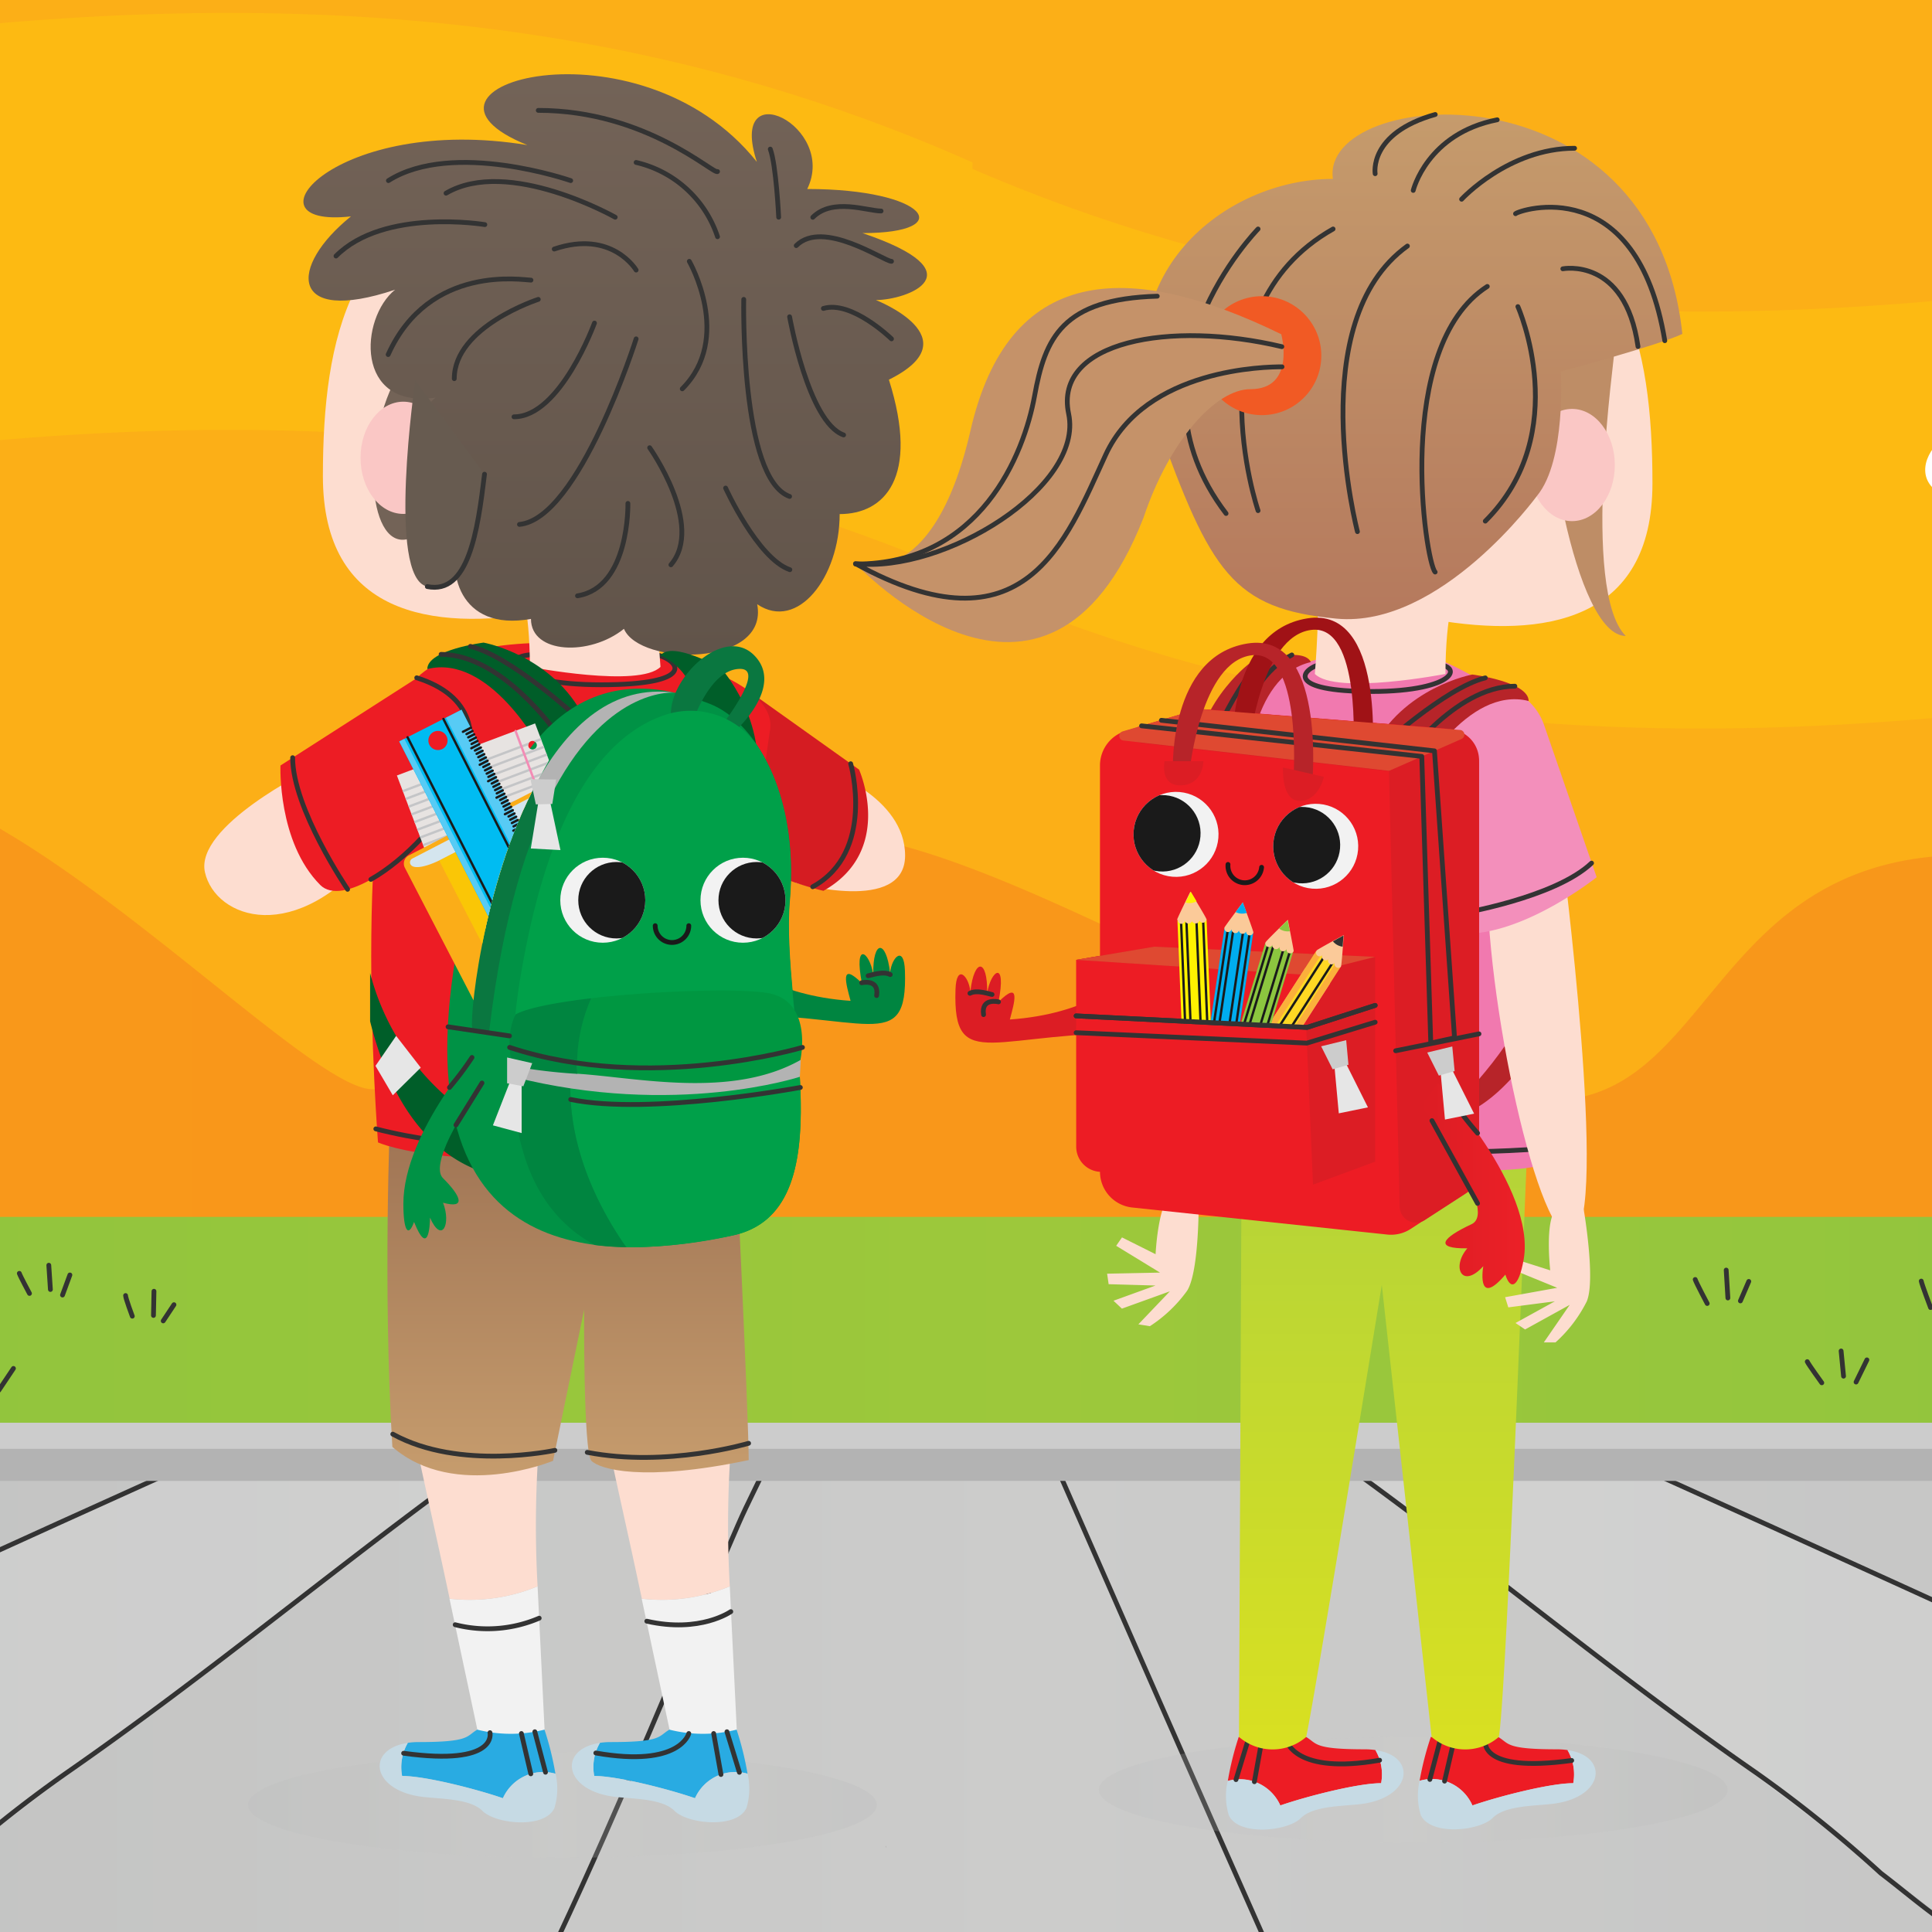 <svg xmlns="http://www.w3.org/2000/svg" xmlns:xlink="http://www.w3.org/1999/xlink" viewBox="0 0 230 230"><defs><style>.cls-1,.cls-40,.cls-41,.cls-47,.cls-51,.cls-9{fill:none;}.cls-2{isolation:isolate;}.cls-3{clip-path:url(#clip-path);}.cls-4{fill:#fcaf17;}.cls-5{fill:#fdba12;}.cls-6{opacity:0.3;fill:url(#Degradado_sin_nombre_50);}.cls-7{fill:url(#Degradado_sin_nombre_5);}.cls-8{fill:#fff;}.cls-9{stroke:#333;}.cls-40,.cls-41,.cls-47,.cls-51,.cls-9{stroke-linecap:round;stroke-linejoin:round;}.cls-51,.cls-9{stroke-width:0.57px;}.cls-10{clip-path:url(#clip-path-2);}.cls-11{fill:url(#Degradado_sin_nombre_16);}.cls-12,.cls-22{fill:#f2f2f2;}.cls-12,.cls-16,.cls-17{opacity:0.2;}.cls-13{fill:#ccc;}.cls-14{fill:#b3b3b3;}.cls-15{fill:gray;}.cls-16,.cls-17{mix-blend-mode:multiply;}.cls-16{fill:url(#Degradado_sin_nombre_17);}.cls-17{fill:url(#Degradado_sin_nombre_17-2);}.cls-18{fill:#dc1d24;}.cls-19{fill:#008540;}.cls-20{fill:#fdddd0;}.cls-21{fill:#d51c22;}.cls-23{fill:#29abe2;}.cls-24{fill:#c6dae4;}.cls-25{fill:url(#Degradado_sin_nombre_30);}.cls-26{fill:#ed1c24;}.cls-27{fill:#736357;}.cls-28{fill:#fac7c5;}.cls-29{fill:url(#Degradado_sin_nombre_46);}.cls-30{fill:#675b50;}.cls-31{fill:#005e29;}.cls-32{fill:#009245;}.cls-33{fill:#0a7740;}.cls-34{fill:#00a049;}.cls-35{fill:#009741;}.cls-36{fill:#e6e6e6;}.cls-37{clip-path:url(#clip-path-3);}.cls-38{fill:#e7e3e1;}.cls-39{clip-path:url(#clip-path-4);}.cls-40{stroke:#c4c5c7;}.cls-40,.cls-41,.cls-47{stroke-width:0.28px;}.cls-41{stroke:#f38cb5;}.cls-42{fill:#fbad18;}.cls-43{fill:#fac606;}.cls-44{fill:#d4e5ee;}.cls-45{fill:#00bcf2;}.cls-46{fill:#57cbf5;}.cls-47,.cls-51{stroke:#1a1a1a;}.cls-48{clip-path:url(#clip-path-5);}.cls-49{fill:#1a1a1a;}.cls-50{clip-path:url(#clip-path-6);}.cls-52{fill:#ee5da1;}.cls-53{fill:url(#Degradado_sin_nombre_34);}.cls-54{fill:#f179af;}.cls-55{fill:#b72429;}.cls-56{fill:#be8d66;}.cls-57{fill:#f38fbb;}.cls-58{fill:url(#Degradado_sin_nombre_41);}.cls-59{fill:#f15a24;}.cls-60{fill:#c59269;}.cls-61{fill:#a01216;}.cls-62{fill:#df4931;}.cls-63{clip-path:url(#clip-path-7);}.cls-64{fill:#fb9180;}.cls-65{fill:#fbb03b;}.cls-66{fill:#ffd823;}.cls-67{fill:#999;}.cls-68{fill:#c7c7c7;}.cls-69{fill:#fbca99;}.cls-70{fill:#333;}.cls-71{fill:#fff200;}.cls-72{fill:#8cc63f;}.cls-73{fill:#00adef;}.cls-74{clip-path:url(#clip-path-8);}.cls-75{clip-path:url(#clip-path-9);}.cls-76{fill:url(#Degradado_sin_nombre_22);}</style><clipPath id="clip-path"><rect class="cls-1" width="230" height="230"/></clipPath><linearGradient id="Degradado_sin_nombre_50" x1="-1392.98" y1="109.13" x2="885.72" y2="109.13" gradientUnits="userSpaceOnUse"><stop offset="0" stop-color="#f37021"/><stop offset="1" stop-color="#f15a22"/></linearGradient><linearGradient id="Degradado_sin_nombre_5" x1="-280.32" y1="187.44" x2="510.73" y2="187.44" gradientUnits="userSpaceOnUse"><stop offset="0" stop-color="#7abe41"/><stop offset="0.51" stop-color="#9dc83b"/><stop offset="1" stop-color="#7abe43"/></linearGradient><clipPath id="clip-path-2"><rect class="cls-1" x="-280.32" y="169.38" width="791.04" height="60.62"/></clipPath><linearGradient id="Degradado_sin_nombre_16" x1="-280.32" y1="199.69" x2="510.73" y2="199.69" gradientUnits="userSpaceOnUse"><stop offset="0" stop-color="#b3b4b3"/><stop offset="0.51" stop-color="#cccccb"/><stop offset="1" stop-color="#b8b9b9"/></linearGradient><linearGradient id="Degradado_sin_nombre_17" x1="29.52" y1="214.87" x2="104.39" y2="214.87" gradientUnits="userSpaceOnUse"><stop offset="0" stop-color="#b8b9b9"/><stop offset="0.49" stop-color="#cccccb"/><stop offset="1" stop-color="#b3b4b3"/></linearGradient><linearGradient id="Degradado_sin_nombre_17-2" x1="130.81" y1="213.07" x2="205.68" y2="213.07" xlink:href="#Degradado_sin_nombre_17"/><linearGradient id="Degradado_sin_nombre_30" x1="67.61" y1="175.62" x2="67.61" y2="132.47" gradientUnits="userSpaceOnUse"><stop offset="0" stop-color="#c69c6d"/><stop offset="1" stop-color="#9d7253"/></linearGradient><linearGradient id="Degradado_sin_nombre_46" x1="73.24" y1="77.91" x2="73.24" y2="8.82" gradientUnits="userSpaceOnUse"><stop offset="0" stop-color="#61544a"/><stop offset="1" stop-color="#736357"/></linearGradient><clipPath id="clip-path-3"><path class="cls-1" d="M67.89,87.48c-21.79-15.89-29.41.29-25.9,22.67-1.52,0,14.4,12.59,14.34,12.59-.7.06,1-17.61,7.6-29.6C66.83,87.72,67.2,87.19,67.89,87.48Z"/></clipPath><clipPath id="clip-path-4"><path class="cls-1" d="M47.25,92.32l7.35,19.49,16.46-6.2L63.7,86.12Zm21.39,11.75a.51.51,0,1,1,.66.3A.51.51,0,0,1,68.63,104.07Zm-2.86-7.59a.51.51,0,1,1,.66.3A.51.51,0,0,1,65.77,96.47Zm-2.86-7.59a.51.51,0,1,1,.66.3A.51.51,0,0,1,62.91,88.88Z"/></clipPath><clipPath id="clip-path-5"><circle class="cls-1" cx="88.45" cy="107.17" r="5.06"/></clipPath><clipPath id="clip-path-6"><circle class="cls-1" cx="71.76" cy="107.17" r="5.06"/></clipPath><linearGradient id="Degradado_sin_nombre_34" x1="164.71" y1="208.26" x2="164.71" y2="132.67" gradientUnits="userSpaceOnUse"><stop offset="0" stop-color="#d9e021"/><stop offset="1" stop-color="#b2d33a"/></linearGradient><linearGradient id="Degradado_sin_nombre_41" x1="168.24" y1="73.71" x2="168.24" y2="13.63" gradientUnits="userSpaceOnUse"><stop offset="0" stop-color="#b5795d"/><stop offset="1" stop-color="#c59b6c"/></linearGradient><clipPath id="clip-path-7"><path class="cls-1" d="M163.71,119.69l-8.1,2.62-27.5-1.37s5.62-18,14.18-19.13S163.74,105.22,163.71,119.69Z"/></clipPath><clipPath id="clip-path-8"><circle class="cls-1" cx="140.01" cy="99.34" r="5.06" transform="translate(29.18 230.44) rotate(-85.15)"/></clipPath><clipPath id="clip-path-9"><circle class="cls-1" cx="156.64" cy="100.75" r="5.06" transform="translate(43 248.31) rotate(-85.15)"/></clipPath><linearGradient id="Degradado_sin_nombre_22" x1="169.18" y1="141.13" x2="181.48" y2="141.13" gradientUnits="userSpaceOnUse"><stop offset="0" stop-color="#dc1d24"/><stop offset="1" stop-color="#ec2027"/></linearGradient></defs><title>what_is_a_trade_school</title><g class="cls-2"><g id="Слой_1" data-name="Слой 1"><g class="cls-3"><rect class="cls-4" x="-280.32" width="791.04" height="229.68"/><path class="cls-5" d="M114.92,68.59C-17,10.68-148.84,120.74-280.73,62.09l.86-49.25C-148,70.75-16.1-39.31,115.78,19.34Z"/><path class="cls-5" d="M509.58,75.43c-131.88-57.91-263.77,52.15-395.65-6.5l.86-49.25c131.88,57.91,263.77-52.15,395.65,6.5Z"/><path class="cls-6" d="M458,87c-12.93.37-34.91,20.8-47.09,33.34-.53-23.86-8.68-52.81-45-53.63-62-1.4-77.1,48.88-92.75,48.88s-9.5-14.27-39.67-13.8S203.86,131.68,183.75,131s-67-33-86-31.57S53,131.68,43.51,129.57,1.6,92.39-16.84,92.86c-12.85.33-34.64,18.36-46.86,29.58-10.4,4.7-19.85,8.31-26.42,8.54-20.11.7-19.56-28.77-49.73-29.23s-24,13.8-39.67,13.8-30.73-50.28-92.75-48.88a60.49,60.49,0,0,0-8.05.7v84.11L-62,150.94c0-.18,0-.35,0-.53l469.8,1.15.05-.22,102.88.28V123.27C497.07,112.27,472.93,86.53,458,87Z"/><rect class="cls-7" x="-280.32" y="144.87" width="791.04" height="85.13"/><path class="cls-8" d="M231.76,59.12h20.83s1.77-5.18-4.37-3.45c3.14-5.18-7.06-8.63-8.54-2.59C233.89,46.39,224.67,56.31,231.76,59.12Z"/><line class="cls-9" x1="1.6" y1="162.91" x2="-0.14" y2="165.51"/><path class="cls-9" d="M14.95,154.23c0,.32.8,2.46.8,2.46"/><line class="cls-9" x1="18.33" y1="153.72" x2="18.27" y2="156.6"/><line class="cls-9" x1="20.71" y1="155.32" x2="19.43" y2="157.25"/><path class="cls-9" d="M201.81,152.32c.12.39,1.43,2.86,1.43,2.86"/><line class="cls-9" x1="205.5" y1="151.2" x2="205.7" y2="154.52"/><line class="cls-9" x1="208.19" y1="152.55" x2="207.19" y2="154.87"/><path class="cls-9" d="M215.15,162.1c.16.35,1.73,2.52,1.73,2.52"/><line class="cls-9" x1="219.18" y1="160.83" x2="219.47" y2="163.83"/><line class="cls-9" x1="222.25" y1="161.89" x2="220.96" y2="164.53"/><path class="cls-9" d="M228.72,152.51c.07.41,1.11,3.15,1.11,3.15"/><path class="cls-9" d="M2.3,151.59c.1.32,1.21,2.39,1.21,2.39"/><line class="cls-9" x1="5.81" y1="150.62" x2="6" y2="153.51"/><line class="cls-9" x1="8.32" y1="151.78" x2="7.44" y2="154.17"/><g class="cls-10"><rect class="cls-11" x="-280.32" y="169.38" width="791.04" height="60.62"/><polygon class="cls-12" points="-19.07 231.8 56.77 174.39 22.31 174.39 -104.08 231.8 -19.07 231.8"/><polygon class="cls-12" points="320.99 231.8 194.6 174.39 160.14 174.39 235.97 231.8 320.99 231.8"/><path class="cls-9" d="M22.31,174.39c-41.2,18.56-82.36,37.67-124.34,56.48"/><path class="cls-9" d="M56.77,174.39C40.17,186.39,25.25,199,8,211A153.06,153.06,0,0,0-7,223c-3.58,2.73-6.56,5.46-10.89,7.9"/><path class="cls-9" d="M91.22,174.39c-.94,2.18-2.14,4.36-3.33,7.09-7.16,16.38-13.72,32.77-21.53,49.38"/><path class="cls-9" d="M125.68,174.39c8.15,18.56,16.5,37.67,24.86,56.47"/><path class="cls-9" d="M160.14,174.39C176.78,186.39,191.7,199,209,211a153.06,153.06,0,0,1,14.91,12c3.58,2.73,6.56,5.46,10.85,7.9"/><path class="cls-9" d="M194.6,174.39c41.24,18.56,82.4,37.67,124.34,56.48"/><path class="cls-9" d="M229.06,174.39c15.14,4.91,30,9.28,44.37,14.74,1.79.55,3.58.55,5.37,1.09,4.18,1.64,7.76,2.73,11.93,4.37a146.22,146.22,0,0,1,16.7,5.46c32.21,9.83,63.83,20.21,95.67,30.81"/><rect class="cls-1" x="-115.26" y="169.38" width="447.42" height="60.62"/><rect class="cls-13" x="-280.32" y="169.38" width="791.04" height="3.82"/><polygon class="cls-14" points="510.73 176.3 301.86 176.3 235.17 176.3 -280.32 176.3 -280.32 172.48 510.73 172.48 510.73 176.3"/><path class="cls-15" d="M105.39,219.67h0Z"/><path class="cls-15" d="M105.45,220h0c0-.09,0-.17,0-.26C105.41,219.8,105.43,219.89,105.45,220Z"/><path class="cls-15" d="M105.79,220.87h0Z"/><path class="cls-15" d="M105.76,220.81l0,0Z"/><path class="cls-15" d="M105.54,220.32a3.15,3.15,0,0,0,.18.43,3.12,3.12,0,0,1-.18-.43Z"/></g><ellipse class="cls-16" cx="66.96" cy="214.87" rx="37.43" ry="6.3"/><ellipse class="cls-17" cx="168.24" cy="213.07" rx="37.43" ry="6.3"/><path class="cls-18" d="M133.48,116.78s-4,3.94-13.26,4.59c.54-2,1.35-4.77-1.35-2.1,1-5.08-.91-3.78-1.35-1.05.07-4.17-1.55-4.17-2-.19-.2-1.9-1.67-3.32-1.77-.24-.34,10.3,4.6,4.85,22.78,5.2"/><path class="cls-9" d="M118.87,119.27s-2.09-.53-1.78,1.52"/><path class="cls-9" d="M118.1,118.39c-.2,0-1.77-.61-2.63-.14"/><path class="cls-19" d="M88,114.56s4,3.94,13.26,4.59c-.54-2-1.35-4.77,1.35-2.1-1-5.08.91-3.78,1.35-1.05-.07-4.17,1.55-4.17,2-.19.2-1.9,1.67-3.32,1.77-.24.34,10.3-4.6,4.85-22.78,5.2"/><path class="cls-20" d="M98.27,91.62s9.48,3.24,9.48,10.23-13,3.25-13,3.25Z"/><path class="cls-21" d="M89.2,82.31l13.07,9.31s4.29,9.62-4.24,14.43a36.73,36.73,0,0,1-16-8.44Z"/><path class="cls-20" d="M36.88,91.62S23.15,98.36,24.4,103.85s10.77,9,20.3-2.8C48.11,95.37,36.88,91.62,36.88,91.62Z"/><path class="cls-22" d="M64,188.85c.44,9.05.83,17.07.83,17.07a6.13,6.13,0,0,1-8,0l-3.32-15.6A21.13,21.13,0,0,0,64,188.85Z"/><path class="cls-20" d="M64.26,170.73A129.16,129.16,0,0,0,64,188.85a21.13,21.13,0,0,1-10.47,1.47c-1.89-8.89-2.36-10.7-4.25-19.59Z"/><path class="cls-23" d="M59.87,214.07c-3.06-1.06-9.21-2.65-12-2.65a5.73,5.73,0,0,1,.68-3.94,8.89,8.89,0,0,1,1.27-.09c6.16,0,5.65-.69,7-1.48a16.37,16.37,0,0,0,8,0,35.51,35.51,0,0,1,1.3,5.24A5.26,5.26,0,0,0,59.87,214.07Z"/><path class="cls-24" d="M48.55,207.49a5.73,5.73,0,0,0-.68,3.94c2.79,0,8.94,1.59,12,2.65a5.26,5.26,0,0,1,6.27-2.91,7.91,7.91,0,0,1-.14,4.08c-1.16,2.5-7,1.91-8.57.33s-5.5-1.39-7.57-1.73C44.1,212.9,43.7,208.19,48.55,207.49Z"/><path class="cls-22" d="M86.88,188.85c.44,9.05.83,17.07.83,17.07a6.13,6.13,0,0,1-8,0l-3.32-15.6A21.12,21.12,0,0,0,86.88,188.85Z"/><path class="cls-20" d="M87.13,170.73a129.17,129.17,0,0,0-.25,18.12,21.12,21.12,0,0,1-10.47,1.47c-1.89-8.89-2.36-10.7-4.25-19.59Z"/><path class="cls-25" d="M87.38,132.47s1.75,36,1.75,41.35c-12.66,2.66-17.74,1.07-18.72.09s-.87-18-.87-18l-3.7,18s-11.65,4.82-19.13-1.66c-1.16-19.13-.25-39.76-.25-39.76Z"/><path class="cls-26" d="M91.7,86.72S87.38,113.83,89,135.46C55.1,140.79,45,136,45,136s-3.67-47,4.65-55.32S92.67,77.63,91.7,86.72Z"/><path class="cls-9" d="M78.07,77.91c3.08.77,4.73,3.61-6.5,3.61s-12.62-3.61-7.62-3.61"/><path class="cls-23" d="M82.74,214.07c-3.06-1.06-9.21-2.65-12-2.65a5.73,5.73,0,0,1,.68-3.94,8.89,8.89,0,0,1,1.27-.09c6.16,0,5.65-.69,7-1.48a16.37,16.37,0,0,0,8,0,35.51,35.51,0,0,1,1.3,5.24A5.26,5.26,0,0,0,82.74,214.07Z"/><path class="cls-24" d="M71.42,207.49a5.73,5.73,0,0,0-.68,3.94c2.79,0,8.94,1.59,12,2.65A5.26,5.26,0,0,1,89,211.16a7.91,7.91,0,0,1-.14,4.08c-1.16,2.5-7,1.91-8.57.33s-5.5-1.39-7.57-1.73C67,212.9,66.57,208.19,71.42,207.49Z"/><path class="cls-20" d="M64.44,72.91c-13.08,2.25-26,.25-26-16.22S41.66,25,59.82,23s33.47,1.75,36.33,13.48S91.66,70.83,76,72.79"/><path class="cls-27" d="M47.11,45.08c-4.24,8-3.24,20.84,1.75,19,0,6.36,7.1,4.13,8.23-2.61s-3-16.35-3-16.35Z"/><ellipse class="cls-28" cx="48.01" cy="54.5" rx="5.09" ry="6.68"/><path class="cls-20" d="M78.63,69.16c-.79.79,0,10.23,0,10.23-2.53,2.53-15.55,0-15.55,0,0-7.24-1.25-10.23-1.25-10.23"/><path class="cls-26" d="M49.61,80.73,33.39,91.13s-.37,9.11,4.74,14.23S67.33,86.3,49.61,80.73Z"/><path class="cls-9" d="M44.15,104.69c8.16-4.63,19-19.71,5.46-24"/><path class="cls-29" d="M104.27,35.72s11.58,4.51,1.55,9.48c3.71,11.73-.58,16-5.86,16,0,7.49-5,14-9.82,10.73,1.44,7.49-14,7.37-15.86,2.93-4.07,3.28-11.07,3-11.07-1.18-8.66,1.56-10.11-5.88-8.49-9.87-7.35,2.5-8-12.35-2.87-16.47-9.68,1.38-9-9.48-4.82-12.85-12.68,4.24-12.67-2.75-5.25-8.73-13.32,1.5-1.84-12.23,21-8.49-17.34-7,13.19-15.72,27.32,2-3.51-10.73,9.64-4.26,6,3.23,14.31,0,18,5.25,6.58,5.25C116.65,32.48,108,35.72,104.27,35.72Z"/><path class="cls-9" d="M41.38,105.87s-6.54-9.61-6.54-15.67"/><path class="cls-9" d="M101.27,90.92s3,10.51-4.52,14.65"/><path class="cls-9" d="M89.12,171.82s-9.69,2.91-19.21,1.08"/><path class="cls-9" d="M66.06,172.66s-11.33,2.47-19.3-1.93"/><path class="cls-9" d="M87,191.86S83.36,194.45,77,193"/><path class="cls-9" d="M64.19,192.64a15.6,15.6,0,0,1-10,.78"/><path class="cls-9" d="M58.33,206.27s1,4-10.28,2.45"/><path class="cls-9" d="M82,206.37s-1,4.09-11.07,2.32"/><line class="cls-9" x1="85.83" y1="211.25" x2="84.96" y2="206.37"/><line class="cls-9" x1="88.02" y1="210.99" x2="86.54" y2="206.16"/><line class="cls-9" x1="63.19" y1="211.17" x2="62.07" y2="206.37"/><line class="cls-9" x1="64.94" y1="210.98" x2="63.67" y2="206.16"/><path class="cls-9" d="M89,134.39s-25.3,4.91-44.26,0"/><path class="cls-9" d="M67.94,21.5s-14-4.87-21.7,0"/><path class="cls-9" d="M57.72,26.74s-12-2-17.72,3.74"/><path class="cls-9" d="M63.21,33.35c-.87,0-12.1-2-17,8.86"/><path class="cls-9" d="M85.42,20.42c-.42.42-8.49-7.28-21.34-7.28"/><path class="cls-9" d="M73.24,25.86S60.51,18.66,53.1,23"/><path class="cls-9" d="M92.7,25.86s-.3-6.24-1-8.11"/><path class="cls-9" d="M104.89,25.12c-1.62,0-5.77-1.61-8.13.75"/><path class="cls-9" d="M106.13,31.11c-.87,0-8.15-5.06-11.34-1.87"/><path class="cls-9" d="M106.13,40.34s-4.74-4.62-8.11-3.62"/><path class="cls-9" d="M70.77,38.46s-4.08,11.16-9.58,11.16"/><path class="cls-9" d="M94,37.71s2.22,12.57,6.43,14.07"/><path class="cls-9" d="M88.54,35.64S88.1,57,94,59.1"/><path class="cls-9" d="M75.73,40.34S68.95,61.76,61.84,62.43"/><path class="cls-9" d="M77.34,53.3s6.55,9.25,2.53,13.94"/><path class="cls-9" d="M64.08,35.64s-10,3.24-10,9.44"/><path class="cls-9" d="M82.06,31.11s5.23,9.11-.84,15.18"/><path class="cls-9" d="M75.73,32.15s-2.86-4.84-9.75-2.5"/><path class="cls-9" d="M85.42,28.18a13.39,13.39,0,0,0-9.69-8.84"/><path class="cls-9" d="M74.75,59.93s.23,10-6,11"/><path class="cls-9" d="M86.38,58.1s3.81,8.39,7.65,9.72"/><path class="cls-30" d="M49.44,45.29S46,68.83,50.87,69.83s6-6.62,6.81-13.38"/><path class="cls-9" d="M50.87,69.83c4.9,1,6-6.62,6.81-13.38"/><path class="cls-31" d="M64.26,89s-6-11.21-13.39-9.35c0-2.3,6.7-3.15,6.7-3.15s8.27,1.49,12,9C69.24,88.59,64.26,89,64.26,89Z"/><path class="cls-9" d="M66.21,87.21s-6.44-9.31-13.7-9.31"/><path class="cls-9" d="M68.71,85.39S60.81,78.12,56,76.95"/><path class="cls-31" d="M83.61,93.58s2-12.54-5-15.54c1.39-1.83,7.24,1.53,7.24,1.53S91.5,85.76,89.93,94C87.86,96.22,83.61,93.58,83.61,93.58Z"/><path class="cls-31" d="M59.28,140.17c-.62-.62-10.86-1.12-15.22-18.59v-5.74a29.42,29.42,0,0,0,14.61,18.56"/><path class="cls-32" d="M84.42,83.76c5.28,2,10.73,10.45,9.61,23.51s6.86,37-6.9,39.83-39.3,5-32.86-33.39S78.63,81.52,84.42,83.76Z"/><path class="cls-33" d="M66,93.93c-3.19,6-6.11,15-7.76,28.8H56.33c-.7.06,1-17.61,7.6-29.6C64.63,93.38,65.33,93.65,66,93.93Z"/><path class="cls-14" d="M80.35,82.47S72.61,81.59,66,93.93c-.69-.29-1.39-.55-2.09-.8C67.67,86.38,73,81.43,80.35,82.47Z"/><path class="cls-33" d="M87.54,87s5.93-5.29,2.23-9-10.56,3.13-9.85,7.62a2.61,2.61,0,0,0,2.34.87s2.1-6.86,5.85-6.86c3.25,0-2.67,7.36-2.67,7.36Z"/><path class="cls-34" d="M68,127.09a109.73,109.73,0,0,0,26.85-3.77c1,11,1.3,21.9-7.72,23.78a58,58,0,0,1-12.54,1.39c-.18-.23-.35-.47-.52-.71C70.2,142,67.29,134.79,68,127.09Z"/><path class="cls-19" d="M68,127.09c-.72,7.69,2.2,14.89,6.06,20.68.17.25.34.48.52.71a33.63,33.63,0,0,1-3.76-.26c-5.73-3.09-9.88-9.4-9.8-21.34C63.33,127.05,65.67,127.12,68,127.09Z"/><path class="cls-34" d="M79.26,85.08a9.64,9.64,0,0,1,11.16,4.11C93,93.3,94.7,99.45,94,107.27c-.39,4.5.31,10.28.82,16A105.3,105.3,0,0,1,61,126.89a68.48,68.48,0,0,1,1-10.81C65.6,94.83,72.67,87.24,79.26,85.08Z"/><path class="cls-14" d="M95.33,126.19l-.11,2s-14.82,4.89-34.15,0l0-1.32Z"/><path class="cls-35" d="M70.39,118.84c7.52-.88,17.27-1.2,20.89-.64,5.61.87,4,8,4,8-8.23,4.63-19.45,2.08-26.6,1.62A19.5,19.5,0,0,1,70.39,118.84Z"/><path class="cls-19" d="M61.39,120.76c1.39-.77,4.86-1.43,9-1.92a19.5,19.5,0,0,0-1.66,9,65.14,65.14,0,0,1-7.71-.92S60,123.44,61.39,120.76Z"/><polygon class="cls-36" points="62.1 129.13 62.1 134.89 58.68 133.97 60.7 128.81 62.1 129.13"/><polygon class="cls-13" points="60.37 128.96 60.37 125.89 63.36 126.57 62.3 129.32 60.37 128.96"/><polygon class="cls-36" points="50.09 127.1 46.76 130.39 44.7 126.89 47.16 123.32 50.09 127.1"/><g class="cls-37"><path class="cls-38" d="M47.25,92.32l7.35,19.49,16.46-6.2L63.7,86.12Zm21.39,11.75a.51.51,0,1,1,.66.3A.51.51,0,0,1,68.63,104.07Zm-2.86-7.59a.51.51,0,1,1,.66.3A.51.51,0,0,1,65.77,96.47Zm-2.86-7.59a.51.51,0,1,1,.66.3A.51.51,0,0,1,62.91,88.88Z"/><g class="cls-39"><line class="cls-40" x1="64.76" y1="88.91" x2="48.3" y2="95.11"/><line class="cls-40" x1="64.41" y1="87.99" x2="47.95" y2="94.19"/><line class="cls-40" x1="65.1" y1="89.83" x2="48.64" y2="96.03"/><line class="cls-40" x1="65.45" y1="90.74" x2="48.99" y2="96.95"/><line class="cls-40" x1="65.79" y1="91.66" x2="49.34" y2="97.87"/><line class="cls-40" x1="66.14" y1="92.58" x2="49.68" y2="98.78"/><line class="cls-40" x1="66.49" y1="93.5" x2="50.03" y2="99.7"/><line class="cls-40" x1="66.83" y1="94.42" x2="50.37" y2="100.62"/><line class="cls-40" x1="67.2" y1="95.41" x2="50.75" y2="101.61"/><line class="cls-40" x1="67.55" y1="96.32" x2="51.09" y2="102.53"/><line class="cls-40" x1="67.9" y1="97.24" x2="51.44" y2="103.45"/><line class="cls-40" x1="68.24" y1="98.16" x2="51.79" y2="104.36"/><line class="cls-40" x1="68.59" y1="99.08" x2="52.13" y2="105.28"/><line class="cls-40" x1="68.94" y1="100" x2="52.48" y2="106.2"/><line class="cls-40" x1="69.28" y1="100.92" x2="52.82" y2="107.12"/><line class="cls-40" x1="69.63" y1="101.83" x2="53.17" y2="108.04"/><line class="cls-40" x1="69.97" y1="102.75" x2="53.52" y2="108.96"/><line class="cls-40" x1="70.32" y1="103.67" x2="53.86" y2="109.87"/><line class="cls-40" x1="70.69" y1="104.66" x2="54.24" y2="110.86"/></g><line class="cls-41" x1="68.7" y1="106.47" x2="61.38" y2="87.03"/><path class="cls-42" d="M72.68,90.32A.78.78,0,0,0,71.61,90L48.67,101.83a1.1,1.1,0,0,0-.47,1.48L64,133.82A2.32,2.32,0,0,0,66,135l3.23.09-1-2,21.05-10.9Z"/><path class="cls-43" d="M93,122.8,69.19,135.14l-16.9-32.68L76.12,90.12a.82.82,0,0,1,1.1.35L93.38,121.7A.82.82,0,0,1,93,122.8Z"/><path class="cls-44" d="M52.26,102.45,76.83,89.73a4.57,4.57,0,0,1-2.86.73,4.31,4.31,0,0,1-1.42-.39L49.1,102.2a.52.52,0,0,0-.26.64.5.5,0,0,0,.07.12C49.28,103.46,50.61,103.24,52.26,102.45Z"/><path class="cls-45" d="M54.94,84.49l-7.42,3.78L63.68,120l7.42-3.78Zm-2.29,4.68a1.14,1.14,0,1,1,.5-1.54A1.14,1.14,0,0,1,52.66,89.17Z"/><rect class="cls-46" x="61.06" y="83.03" width="2.07" height="35.58" transform="translate(163.19 162.46) rotate(153)"/><line class="cls-47" x1="52.79" y1="85.59" x2="68.94" y2="117.29"/><line class="cls-47" x1="48.52" y1="87.77" x2="64.67" y2="119.47"/><rect class="cls-46" x="55.57" y="86.18" width="0.67" height="35.58" transform="translate(152.91 171.24) rotate(153.01)"/><line class="cls-47" x1="56.05" y1="86.64" x2="55.11" y2="87.12"/><line class="cls-47" x1="56.25" y1="87.03" x2="55.54" y2="87.39"/><line class="cls-47" x1="56.45" y1="87.42" x2="55.74" y2="87.78"/><line class="cls-47" x1="56.65" y1="87.81" x2="55.94" y2="88.17"/><line class="cls-47" x1="56.85" y1="88.21" x2="56.14" y2="88.57"/><line class="cls-47" x1="57.05" y1="88.6" x2="56.11" y2="89.08"/><line class="cls-47" x1="57.25" y1="88.99" x2="56.54" y2="89.35"/><line class="cls-47" x1="57.45" y1="89.38" x2="56.74" y2="89.74"/><line class="cls-47" x1="57.65" y1="89.78" x2="56.94" y2="90.14"/><line class="cls-47" x1="57.85" y1="90.17" x2="57.14" y2="90.53"/><line class="cls-47" x1="58.05" y1="90.56" x2="57.11" y2="91.04"/><line class="cls-47" x1="58.25" y1="90.95" x2="57.54" y2="91.31"/><line class="cls-47" x1="58.45" y1="91.35" x2="57.74" y2="91.71"/><line class="cls-47" x1="58.65" y1="91.74" x2="57.94" y2="92.1"/><line class="cls-47" x1="58.85" y1="92.13" x2="58.14" y2="92.49"/><line class="cls-47" x1="59.05" y1="92.52" x2="58.11" y2="93"/><line class="cls-47" x1="59.25" y1="92.92" x2="58.54" y2="93.28"/><line class="cls-47" x1="59.45" y1="93.31" x2="58.74" y2="93.67"/><line class="cls-47" x1="59.65" y1="93.7" x2="58.94" y2="94.06"/><line class="cls-47" x1="59.85" y1="94.09" x2="59.14" y2="94.45"/><line class="cls-47" x1="60.05" y1="94.49" x2="59.11" y2="94.96"/><line class="cls-47" x1="60.25" y1="94.88" x2="59.54" y2="95.24"/><line class="cls-47" x1="60.45" y1="95.27" x2="59.74" y2="95.63"/><line class="cls-47" x1="60.65" y1="95.66" x2="59.94" y2="96.02"/><line class="cls-47" x1="60.85" y1="96.05" x2="60.14" y2="96.41"/><line class="cls-47" x1="61.05" y1="96.45" x2="60.11" y2="96.93"/><line class="cls-47" x1="61.25" y1="96.84" x2="60.54" y2="97.2"/><line class="cls-47" x1="61.45" y1="97.23" x2="60.74" y2="97.59"/><line class="cls-47" x1="61.65" y1="97.62" x2="60.94" y2="97.98"/><line class="cls-47" x1="61.85" y1="98.02" x2="61.14" y2="98.38"/><line class="cls-47" x1="62.05" y1="98.41" x2="61.11" y2="98.89"/><line class="cls-47" x1="62.25" y1="98.8" x2="61.54" y2="99.16"/><line class="cls-47" x1="62.45" y1="99.19" x2="61.74" y2="99.55"/><line class="cls-47" x1="62.65" y1="99.59" x2="61.94" y2="99.95"/><line class="cls-47" x1="62.85" y1="99.98" x2="62.14" y2="100.34"/><line class="cls-47" x1="63.05" y1="100.37" x2="62.1" y2="100.85"/><line class="cls-47" x1="63.25" y1="100.76" x2="62.54" y2="101.12"/><line class="cls-47" x1="63.45" y1="101.16" x2="62.74" y2="101.52"/><line class="cls-47" x1="63.65" y1="101.55" x2="62.94" y2="101.91"/><line class="cls-47" x1="63.85" y1="101.94" x2="63.14" y2="102.3"/><line class="cls-47" x1="64.05" y1="102.33" x2="63.1" y2="102.81"/><line class="cls-47" x1="64.25" y1="102.72" x2="63.54" y2="103.08"/><line class="cls-47" x1="64.45" y1="103.12" x2="63.74" y2="103.48"/><line class="cls-47" x1="64.65" y1="103.51" x2="63.94" y2="103.87"/><line class="cls-47" x1="64.85" y1="103.9" x2="64.14" y2="104.26"/><line class="cls-47" x1="65.04" y1="104.29" x2="64.1" y2="104.77"/><line class="cls-47" x1="65.24" y1="104.69" x2="64.54" y2="105.05"/><line class="cls-47" x1="65.44" y1="105.08" x2="64.74" y2="105.44"/><line class="cls-47" x1="65.64" y1="105.47" x2="64.94" y2="105.83"/><line class="cls-47" x1="65.84" y1="105.86" x2="65.14" y2="106.22"/><line class="cls-47" x1="66.04" y1="106.26" x2="65.1" y2="106.74"/><line class="cls-47" x1="66.24" y1="106.65" x2="65.54" y2="107.01"/><line class="cls-47" x1="66.44" y1="107.04" x2="65.74" y2="107.4"/><line class="cls-47" x1="66.64" y1="107.43" x2="65.94" y2="107.79"/><line class="cls-47" x1="66.84" y1="107.83" x2="66.14" y2="108.19"/><line class="cls-47" x1="67.04" y1="108.22" x2="66.1" y2="108.7"/><line class="cls-47" x1="67.24" y1="108.61" x2="66.54" y2="108.97"/><line class="cls-47" x1="67.44" y1="109" x2="66.74" y2="109.36"/><line class="cls-47" x1="67.64" y1="109.4" x2="66.94" y2="109.76"/><line class="cls-47" x1="67.84" y1="109.79" x2="67.14" y2="110.15"/><line class="cls-47" x1="68.04" y1="110.18" x2="67.1" y2="110.66"/><line class="cls-47" x1="68.24" y1="110.57" x2="67.54" y2="110.93"/><line class="cls-47" x1="68.44" y1="110.96" x2="67.74" y2="111.32"/><line class="cls-47" x1="68.64" y1="111.36" x2="67.94" y2="111.72"/><line class="cls-47" x1="68.84" y1="111.75" x2="68.14" y2="112.11"/><line class="cls-47" x1="69.04" y1="112.14" x2="68.1" y2="112.62"/><line class="cls-47" x1="69.24" y1="112.53" x2="68.54" y2="112.89"/><line class="cls-47" x1="69.44" y1="112.93" x2="68.74" y2="113.29"/><line class="cls-47" x1="69.64" y1="113.32" x2="68.94" y2="113.68"/><line class="cls-47" x1="69.84" y1="113.71" x2="69.14" y2="114.07"/><line class="cls-47" x1="70.04" y1="114.1" x2="69.1" y2="114.58"/><line class="cls-47" x1="70.24" y1="114.5" x2="69.54" y2="114.86"/><line class="cls-47" x1="70.44" y1="114.89" x2="69.74" y2="115.25"/><line class="cls-47" x1="70.64" y1="115.28" x2="69.94" y2="115.64"/><line class="cls-47" x1="70.84" y1="115.67" x2="69.9" y2="116.15"/></g><polygon class="cls-36" points="65.52 95.57 66.72 101.2 63.19 101.01 64.08 95.55 65.52 95.57"/><polygon class="cls-13" points="63.79 95.76 63.15 92.76 66.21 92.8 65.75 95.71 63.79 95.76"/><path class="cls-9" d="M95.53,124.69s-18.26,5.49-34.86,0"/><path class="cls-9" d="M95.28,129.46s-18,3.36-27.34,1.43"/><line class="cls-9" x1="60.65" y1="123.32" x2="53.34" y2="122.24"/><circle class="cls-22" cx="88.45" cy="107.17" r="5.06"/><circle class="cls-22" cx="71.76" cy="107.17" r="5.06"/><g class="cls-48"><circle class="cls-49" cx="90.08" cy="107.17" r="4.55"/></g><g class="cls-50"><circle class="cls-49" cx="73.39" cy="107.17" r="4.55"/></g><path class="cls-51" d="M78,110.2a2,2,0,0,0,4,0"/><path class="cls-26" d="M175.29,214.93c3.06-1.06,9.21-2.65,12-2.65a5.73,5.73,0,0,0-.68-3.94,8.89,8.89,0,0,0-1.27-.09c-6.16,0-5.65-.69-7-1.48a16.37,16.37,0,0,1-8,0A35.52,35.52,0,0,0,169,212,5.26,5.26,0,0,1,175.29,214.93Z"/><path class="cls-24" d="M186.61,208.35a5.73,5.73,0,0,1,.68,3.94c-2.79,0-8.94,1.59-12,2.65A5.26,5.26,0,0,0,169,212a7.91,7.91,0,0,0,.14,4.08c1.16,2.5,7,1.91,8.57.33s5.5-1.39,7.57-1.73C191.06,213.76,191.46,209,186.61,208.35Z"/><path class="cls-26" d="M152.42,214.93c3.06-1.06,9.21-2.65,12-2.65a5.73,5.73,0,0,0-.68-3.94,8.89,8.89,0,0,0-1.27-.09c-6.16,0-5.65-.69-7-1.48a16.37,16.37,0,0,1-8,0,35.51,35.51,0,0,0-1.3,5.24A5.26,5.26,0,0,1,152.42,214.93Z"/><path class="cls-24" d="M163.74,208.35a5.73,5.73,0,0,1,.68,3.94c-2.79,0-8.94,1.59-12,2.65a5.26,5.26,0,0,0-6.27-2.91,7.91,7.91,0,0,0,.14,4.08c1.16,2.5,7,1.91,8.57.33s5.5-1.39,7.57-1.73C168.2,213.76,168.59,209,163.74,208.35Z"/><path class="cls-9" d="M176.83,207.13s-1,4,10.28,2.45"/><path class="cls-9" d="M153.17,207.23s1,4.09,11.07,2.32"/><line class="cls-9" x1="149.33" y1="212.11" x2="150.21" y2="207.23"/><line class="cls-9" x1="147.14" y1="211.86" x2="148.62" y2="207.02"/><line class="cls-9" x1="171.97" y1="212.04" x2="173.09" y2="207.23"/><line class="cls-9" x1="170.22" y1="211.84" x2="171.49" y2="207.02"/><path class="cls-20" d="M141.42,95.52s-7.36,6.8-4.54,13.19,13.17-2.27,13.17-2.27Z"/><path class="cls-52" d="M150.05,82.07a23.1,23.1,0,0,0-6.63,4.84,23.4,23.4,0,0,0-5.65,10.22c0,.64,0,6.3,4.45,9.58a10.37,10.37,0,0,0,5.26,1.91,36.73,36.73,0,0,0,11.19-14.17Z"/><path class="cls-9" d="M138.39,96.09s1.47,10.84,10,11.57"/><path class="cls-53" d="M182,132.67l-34.17.66-.33,73.45a6.13,6.13,0,0,0,8,0c1.11-5.2,9-53.82,9-53.82l5.93,53.82a6.13,6.13,0,0,0,8,0C179.38,201.83,181.86,133.39,182,132.67Z"/><path class="cls-54" d="M146.35,91.51c.42,10.84.9,30.11-.23,44.82,33.94,5.32,38.42,2,38.42,2-4.2-8.7-4.64-16.59-3.24-21,2.26-7.11-.19-31.62-3.72-35.7-5-2.3-9.59-6.88-22.66-2.55A12.57,12.57,0,0,0,146.35,91.51Z"/><path class="cls-55" d="M173.48,131.07c.4,0,7.54-7.41,9.56-14l1.75,4.58s-4.71,8.62-10.37,10.91"/><path class="cls-9" d="M157.43,79c-2.78.71-4.27,3.32,5.87,3.32S174.7,79,170.18,79"/><path class="cls-20" d="M170.72,73.77c13.08,2.25,26,.25,26-16.22s-3.17-31.69-21.33-33.69S141.88,25.6,139,37.33s4.49,34.35,20.12,36.31"/><path class="cls-56" d="M192.25,41.2c0,1.22-4.1,29.11,1.29,34.51-6,0-10.36-25.41-9.3-36.38"/><ellipse class="cls-28" cx="187.15" cy="55.36" rx="5.09" ry="6.68"/><path class="cls-20" d="M156.53,70c.79.79,0,10.23,0,10.23,2.53,2.53,15.55,0,15.55,0,0-7.24,1.25-10.23,1.25-10.23"/><path class="cls-9" d="M146.15,134.16s15.44,4.25,37.64,2.57"/><path class="cls-20" d="M185.92,101.11s5.68,44,1.35,45.91c-4,1.78-10.64-28.83-10.19-43.65C178.29,97.47,185.92,101.11,185.92,101.11Z"/><path class="cls-57" d="M183.86,86.43l6.22,18s-8.65,6.91-15.89,6.72c-3.52-7-6.73-29.94,3.4-29.54A7,7,0,0,1,183.86,86.43Z"/><path class="cls-55" d="M168.59,92.8s6-11.21,13.39-9.35c0-2.3-6.7-3.15-6.7-3.15s-8.27,1.49-12,9C163.61,92.34,168.59,92.8,168.59,92.8Z"/><path class="cls-9" d="M166.64,91s6.44-9.31,13.7-9.31"/><path class="cls-9" d="M164.13,89.14s7.91-7.26,12.69-8.44"/><path class="cls-55" d="M148.35,93.22s.26-12.7,7.71-14.4c-1-2.05-7.4.23-7.4.23s-6.7,5.07-6.61,13.43C143.7,95.07,148.35,93.22,148.35,93.22Z"/><path class="cls-9" d="M145.79,92.47s1.53-11.21,8-14.5"/><path class="cls-9" d="M142.73,92s3.76-10.05,7.5-13.27"/><path class="cls-9" d="M173.6,108.8s11.47-1.88,15.87-6.05"/><path class="cls-20" d="M188.54,144s1.44,8.37.36,10.93a16.51,16.51,0,0,1-3.72,4.88h-1.39l3.08-4.47-5.31,2.93-1.14-.77,4.68-2.58-5.54.72-.38-1.21,6.2-1.12L179.73,151l.52-1.14,4.3,1.37s-.66-5.89.67-7.22"/><path class="cls-20" d="M146.87,100.05s-1.33,44.32-5.91,45.55c-4.23,1.13-6-30.14-3.18-44.71C139.92,95.26,146.87,100.05,146.87,100.05Z"/><path class="cls-20" d="M142.7,142.8s.1,8.5-1.37,10.85a16.51,16.51,0,0,1-4.44,4.23l-1.37-.22,3.75-3.93-5.71,2.06-1-.94,5-1.81-5.58-.16-.18-1.25,6.3-.13-5.22-3.19.69-1,4,2s.28-5.92,1.8-7"/><path class="cls-58" d="M183,59S171.51,74.8,159.13,73.65s-15-5.53-21.36-23.17,8-29.18,20.91-29.18C157.1,10.38,196.78,7,200.28,39.75c-2.75,1.33-14.47,4.48-14.47,4.48S186.47,54.76,183,59Z"/><path class="cls-9" d="M170.85,68.1c-1.17-1.17-5-26.81,6.21-34"/><path class="cls-9" d="M161.6,63.29s-6.57-25,5.95-34"/><path class="cls-9" d="M149.77,60.79s-8.18-23.88,8.93-33.53"/><path class="cls-9" d="M186.05,32s7.42-1.45,8.95,9.25"/><path class="cls-9" d="M180.42,25.44c.44-.44,14.43-5.11,17.77,15.12"/><path class="cls-9" d="M174,23.72s5.59-6.07,13.45-6.07"/><path class="cls-9" d="M168.24,22.67s1.64-6.77,10-8.41"/><path class="cls-9" d="M163.71,20.68s-.82-4.8,7.15-7.05"/><path class="cls-9" d="M180.7,36.5s6.68,15-3.88,25.54"/><path class="cls-9" d="M149.77,27.26s-16.69,17-3.81,33.87"/><circle class="cls-59" cx="150.22" cy="42.34" r="7.08"/><path class="cls-60" d="M152.53,39.79c-18.44-9-32.5-8.14-37,11.48S101.86,67.1,101.86,67.1s22.63,24.3,34.28-5.49c3.09-9.23,8.62-15.28,12.71-15.28C154.32,46.33,152.53,39.79,152.53,39.79Z"/><path class="cls-9" d="M152.62,43.67c-1.76,0-16.23.12-21,10.49s-9.66,24-29.78,12.94c10.57,1.18,27.21-9.14,25.38-17.83s12.16-11.15,25.38-8"/><path class="cls-9" d="M137.77,35.26c-11.35.33-13.36,5-14.61,11.89s-6.41,20-21.3,20"/><path class="cls-26" d="M134.06,87,142,84.61a4.29,4.29,0,0,1,1.56-.16l28.58,2.29A4.29,4.29,0,0,1,176.07,91V138.7a4.29,4.29,0,0,1-2,3.6l-6.13,4a4.29,4.29,0,0,1-2.79.67l-30.36-3.22a4.29,4.29,0,0,1-3.84-4.26l0-48.39A4.29,4.29,0,0,1,134.06,87Z"/><path class="cls-18" d="M135.9,86.41l6.85-2,29.89,2.4a3.73,3.73,0,0,1,3.44,3.72v48.67a3.42,3.42,0,0,1-1.56,2.87l-4.89,3.17a1.94,1.94,0,0,1-3-1.58l-1.28-51.84-29.26-3.34A1,1,0,0,1,135.9,86.41Z"/><path class="cls-61" d="M146.75,88.62s-.5-13.48,8.86-15,7.74,16.47,7.74,16.47l-2.25-.75s1-15.1-5-14.35-7.36,13.6-7.36,13.6Z"/><path class="cls-62" d="M133.62,87.08l9-2.67a.56.56,0,0,1,.2,0l31,2.49a.56.56,0,0,1,.18,1.07l-8.57,3.77a.56.56,0,0,1-.29,0l-31.47-3.59A.56.56,0,0,1,133.62,87.08Z"/><path class="cls-26" d="M128.11,114.27l9.29-1.57,26.31,1.21v24.38l-6.81,2.53a3,3,0,0,1-1.21.18l-24.79-1.5a3,3,0,0,1-2.78-2.95Z"/><polygon class="cls-18" points="128.11 114.27 137.4 112.7 163.71 113.91 163.71 138.29 156.31 141.03 155.23 116.04 128.11 114.27"/><polygon class="cls-62" points="128.11 114.27 137.4 112.7 163.71 113.91 155.23 116.04 128.11 114.27"/><polyline class="cls-9" points="128.11 120.94 155.61 122.31 163.71 119.69"/><polyline class="cls-9" points="163.71 121.69 155.58 124.18 128.11 122.94"/><polyline class="cls-9" points="135.9 86.41 169.26 90.05 170.33 124.18 173.16 123.55 170.77 89.39 138.26 85.75"/><line class="cls-9" x1="166.15" y1="125.09" x2="176.07" y2="123.08"/><path class="cls-55" d="M139.63,91.61s-.5-13.48,8.86-15,7.74,16.47,7.74,16.47L154,92.36s1-15.1-5-14.35-7.36,13.6-7.36,13.6Z"/><path class="cls-18" d="M138.64,90.62h4.62s0,2.75-2.62,2.87S138.64,90.62,138.64,90.62Z"/><path class="cls-18" d="M152.74,91.36l4.87,1.12s-.62,2.87-2.87,2.87S152.74,91.36,152.74,91.36Z"/><g class="cls-63"><path class="cls-64" d="M155.4,115.22l2.93,1.88-8.26,12.82a1.74,1.74,0,0,1-2.4.53h0a1.74,1.74,0,0,1-.53-2.4Z"/><polygon class="cls-65" points="156.67 113.23 159.6 115.11 150.4 129.4 147.47 127.52 156.67 113.23"/><polygon class="cls-66" points="157.3 113.63 158.97 114.7 149.77 128.99 148.1 127.92 157.3 113.63"/><line class="cls-47" x1="150.32" y1="127.54" x2="158.59" y2="114.7"/><line class="cls-47" x1="149.27" y1="126.87" x2="157.55" y2="114.03"/><path class="cls-67" d="M148.29,126.24a6.24,6.24,0,0,1,2.93,1.88l-1,1.63a6.24,6.24,0,0,0-2.93-1.88Z"/><path class="cls-68" d="M147.93,126.81a6.24,6.24,0,0,1,2.93,1.88l-.32.5a6.24,6.24,0,0,0-2.93-1.88Z"/><path class="cls-69" d="M156.74,113.16l0,0a.45.45,0,0,0,.12.62.42.42,0,0,0,.59-.12h0a.44.44,0,0,0,.13.6.41.41,0,0,0,.58-.11l0,0h0l0,0a.43.43,0,0,0,.14.59.44.44,0,0,0,.61-.14h0a.44.44,0,0,0,.73.47c.08-.13.33-3.75.33-3.75s-3.15,1.71-3.23,1.83l0,0Z"/><path class="cls-70" d="M159.84,112.7c.05-.73.1-1.33.1-1.33l-1.26.69A1.74,1.74,0,0,0,159.84,112.7Z"/><path class="cls-47" d="M150.4,129.4a6.24,6.24,0,0,0-2.93-1.88"/><path class="cls-47" d="M148.06,126.6a6.24,6.24,0,0,1,2.93,1.88"/><polygon class="cls-71" points="140.17 109.56 143.64 109.4 144.35 126.69 140.87 126.85 140.17 109.56"/><line class="cls-47" x1="143.91" y1="126.39" x2="143.24" y2="109.77"/><line class="cls-47" x1="141.28" y1="126.61" x2="140.61" y2="109.88"/><line class="cls-47" x1="143.11" y1="126.28" x2="142.44" y2="109.7"/><line class="cls-47" x1="141.92" y1="126.38" x2="141.25" y2="109.86"/><path class="cls-69" d="M140.22,109.5v.06a.41.41,0,0,0,.43.42.43.43,0,0,0,.4-.46h0a.43.43,0,0,0,.46.42.42.42,0,0,0,.42-.43v0h-.07v0a.46.46,0,0,0,.49.42.41.41,0,0,0,.43-.41l0,0h0v-.09a.41.41,0,0,0,.43.42.43.43,0,0,0,.4-.45c0-.15-1.9-3.25-1.9-3.25s-1.6,3.23-1.59,3.38v0Z"/><path class="cls-71" d="M142.45,107.3l-.69-1.15-.63,1.29A1.74,1.74,0,0,0,142.45,107.3Z"/><ellipse class="cls-69" cx="142.61" cy="126.71" rx="1.74" ry="0.48" transform="translate(-5.5 6.47) rotate(-2.55)"/><ellipse class="cls-71" cx="142.61" cy="126.71" rx="0.66" ry="0.18" transform="translate(-5.49 6.47) rotate(-2.55)"/><rect class="cls-72" x="148.51" y="112.42" width="3.48" height="14.15" transform="translate(259.1 277.63) rotate(-163.04)"/><line class="cls-47" x1="149.56" y1="126.37" x2="153.51" y2="113.43"/><line class="cls-47" x1="146.96" y1="125.67" x2="150.93" y2="112.64"/><line class="cls-47" x1="148.84" y1="125.96" x2="152.74" y2="113.19"/><line class="cls-47" x1="147.64" y1="125.6" x2="151.53" y2="112.83"/><path class="cls-69" d="M150.66,112.18v0a.44.44,0,0,0,.29.55.45.45,0,0,0,.55-.3v0h0v0a.44.44,0,0,0,.29.55.45.45,0,0,0,.55-.3v0h0v0a.44.44,0,0,0,.29.55.45.45,0,0,0,.55-.3v0h0v0a.44.44,0,0,0,.29.55.43.43,0,0,0,.54-.28c0-.14-.7-3.7-.7-3.7s-2.59,2.52-2.63,2.66v0Z"/><path class="cls-72" d="M153.55,110.86c-.14-.71-.27-1.31-.27-1.31l-1,1A1.74,1.74,0,0,0,153.55,110.86Z"/><ellipse class="cls-69" cx="148.2" cy="126.21" rx="0.48" ry="1.74" transform="translate(-15.75 231.15) rotate(-73.04)"/><ellipse class="cls-72" cx="148.2" cy="126.21" rx="0.18" ry="0.66" transform="translate(-15.75 231.15) rotate(-73.04)"/><polygon class="cls-73" points="145.77 110.48 149.21 110.96 147.12 125.13 143.67 124.64 145.77 110.48"/><line class="cls-47" x1="146.75" y1="124.75" x2="148.74" y2="111.25"/><line class="cls-47" x1="144.12" y1="124.48" x2="146.14" y2="110.88"/><line class="cls-47" x1="145.98" y1="124.49" x2="147.97" y2="111.04"/><line class="cls-47" x1="144.79" y1="124.37" x2="146.78" y2="110.97"/><path class="cls-69" d="M145.77,110.46h0a.44.44,0,0,0,.37.5.45.45,0,0,0,.49-.38v0h0v0a.44.44,0,0,0,.37.5.42.42,0,0,0,.49-.34v0h0v0a.44.44,0,0,0,.86.12h0a.43.43,0,0,0,.37.49.44.44,0,0,0,.49-.37c0-.15-1.26-3.55-1.26-3.55s-2.17,2.9-2.19,3h0Z"/><path class="cls-73" d="M148.42,108.68l-.47-1.25-.85,1.15A1.74,1.74,0,0,0,148.42,108.68Z"/><ellipse class="cls-69" cx="145.4" cy="124.82" rx="0.48" ry="1.74" transform="translate(1.4 251.26) rotate(-81.93)"/><ellipse class="cls-73" cx="145.4" cy="124.82" rx="0.18" ry="0.66" transform="translate(1.4 251.26) rotate(-81.93)"/></g><polyline class="cls-9" points="128.11 120.94 155.61 122.31 163.71 119.69"/><circle class="cls-22" cx="140.01" cy="99.34" r="5.06" transform="translate(29.18 230.44) rotate(-85.15)"/><circle class="cls-22" cx="156.64" cy="100.75" r="5.06" transform="translate(43 248.31) rotate(-85.15)"/><g class="cls-74"><circle class="cls-49" cx="138.38" cy="99.2" r="4.55" transform="translate(27.83 228.7) rotate(-85.15)"/></g><g class="cls-75"><circle class="cls-49" cx="155.01" cy="100.61" r="4.55" transform="translate(41.64 246.56) rotate(-85.15)"/></g><path class="cls-51" d="M150.19,103.25a2,2,0,0,1-4-.34"/><path class="cls-9" d="M102.58,117s2.09-.53,1.78,1.52"/><path class="cls-9" d="M103.35,116.16c.2,0,1.77-.61,2.63-.14"/><path class="cls-32" d="M58.48,127.38s-7.91,10.71-5.74,12.88,2.76,3.68,0,2.92c1,2.54-.15,4.95-1.55,1.78,0,.89-.19,4.76-1.9.51-.63,1.78-1.27,1.27-1.27-2.16,0-8.62,9.44-18.91,9.44-18.91"/><line class="cls-9" x1="54.28" y1="133.93" x2="57.38" y2="128.93"/><path class="cls-9" d="M53.51,129.46a36.64,36.64,0,0,0,2.68-3.57"/><path class="cls-76" d="M169.18,131.62s9.44,12.52,6,14.12-4.58,2.93-.5,2.87c-1.92,2.24-.63,4.91,1.9,2.13-.15.87-.55,4.73,2.63,1,.6,1.91,1.59,1.57,2.18-1.81,1.48-8.5-10.21-21-10.21-21"/><line class="cls-9" x1="175.9" y1="143.26" x2="170.47" y2="133.41"/><path class="cls-9" d="M175.9,134.9a41.63,41.63,0,0,1-3.2-4.18"/><polygon class="cls-36" points="160.27 126.68 162.85 131.83 159.38 132.54 158.87 127.02 160.27 126.68"/><polygon class="cls-13" points="158.65 127.3 157.28 124.56 160.26 123.83 160.53 126.76 158.65 127.3"/><polygon class="cls-36" points="172.91 127.43 175.49 132.58 172.02 133.28 171.51 127.77 172.91 127.43"/><polygon class="cls-13" points="171.29 128.05 169.91 125.3 172.89 124.58 173.17 127.51 171.29 128.05"/></g></g></g></svg>